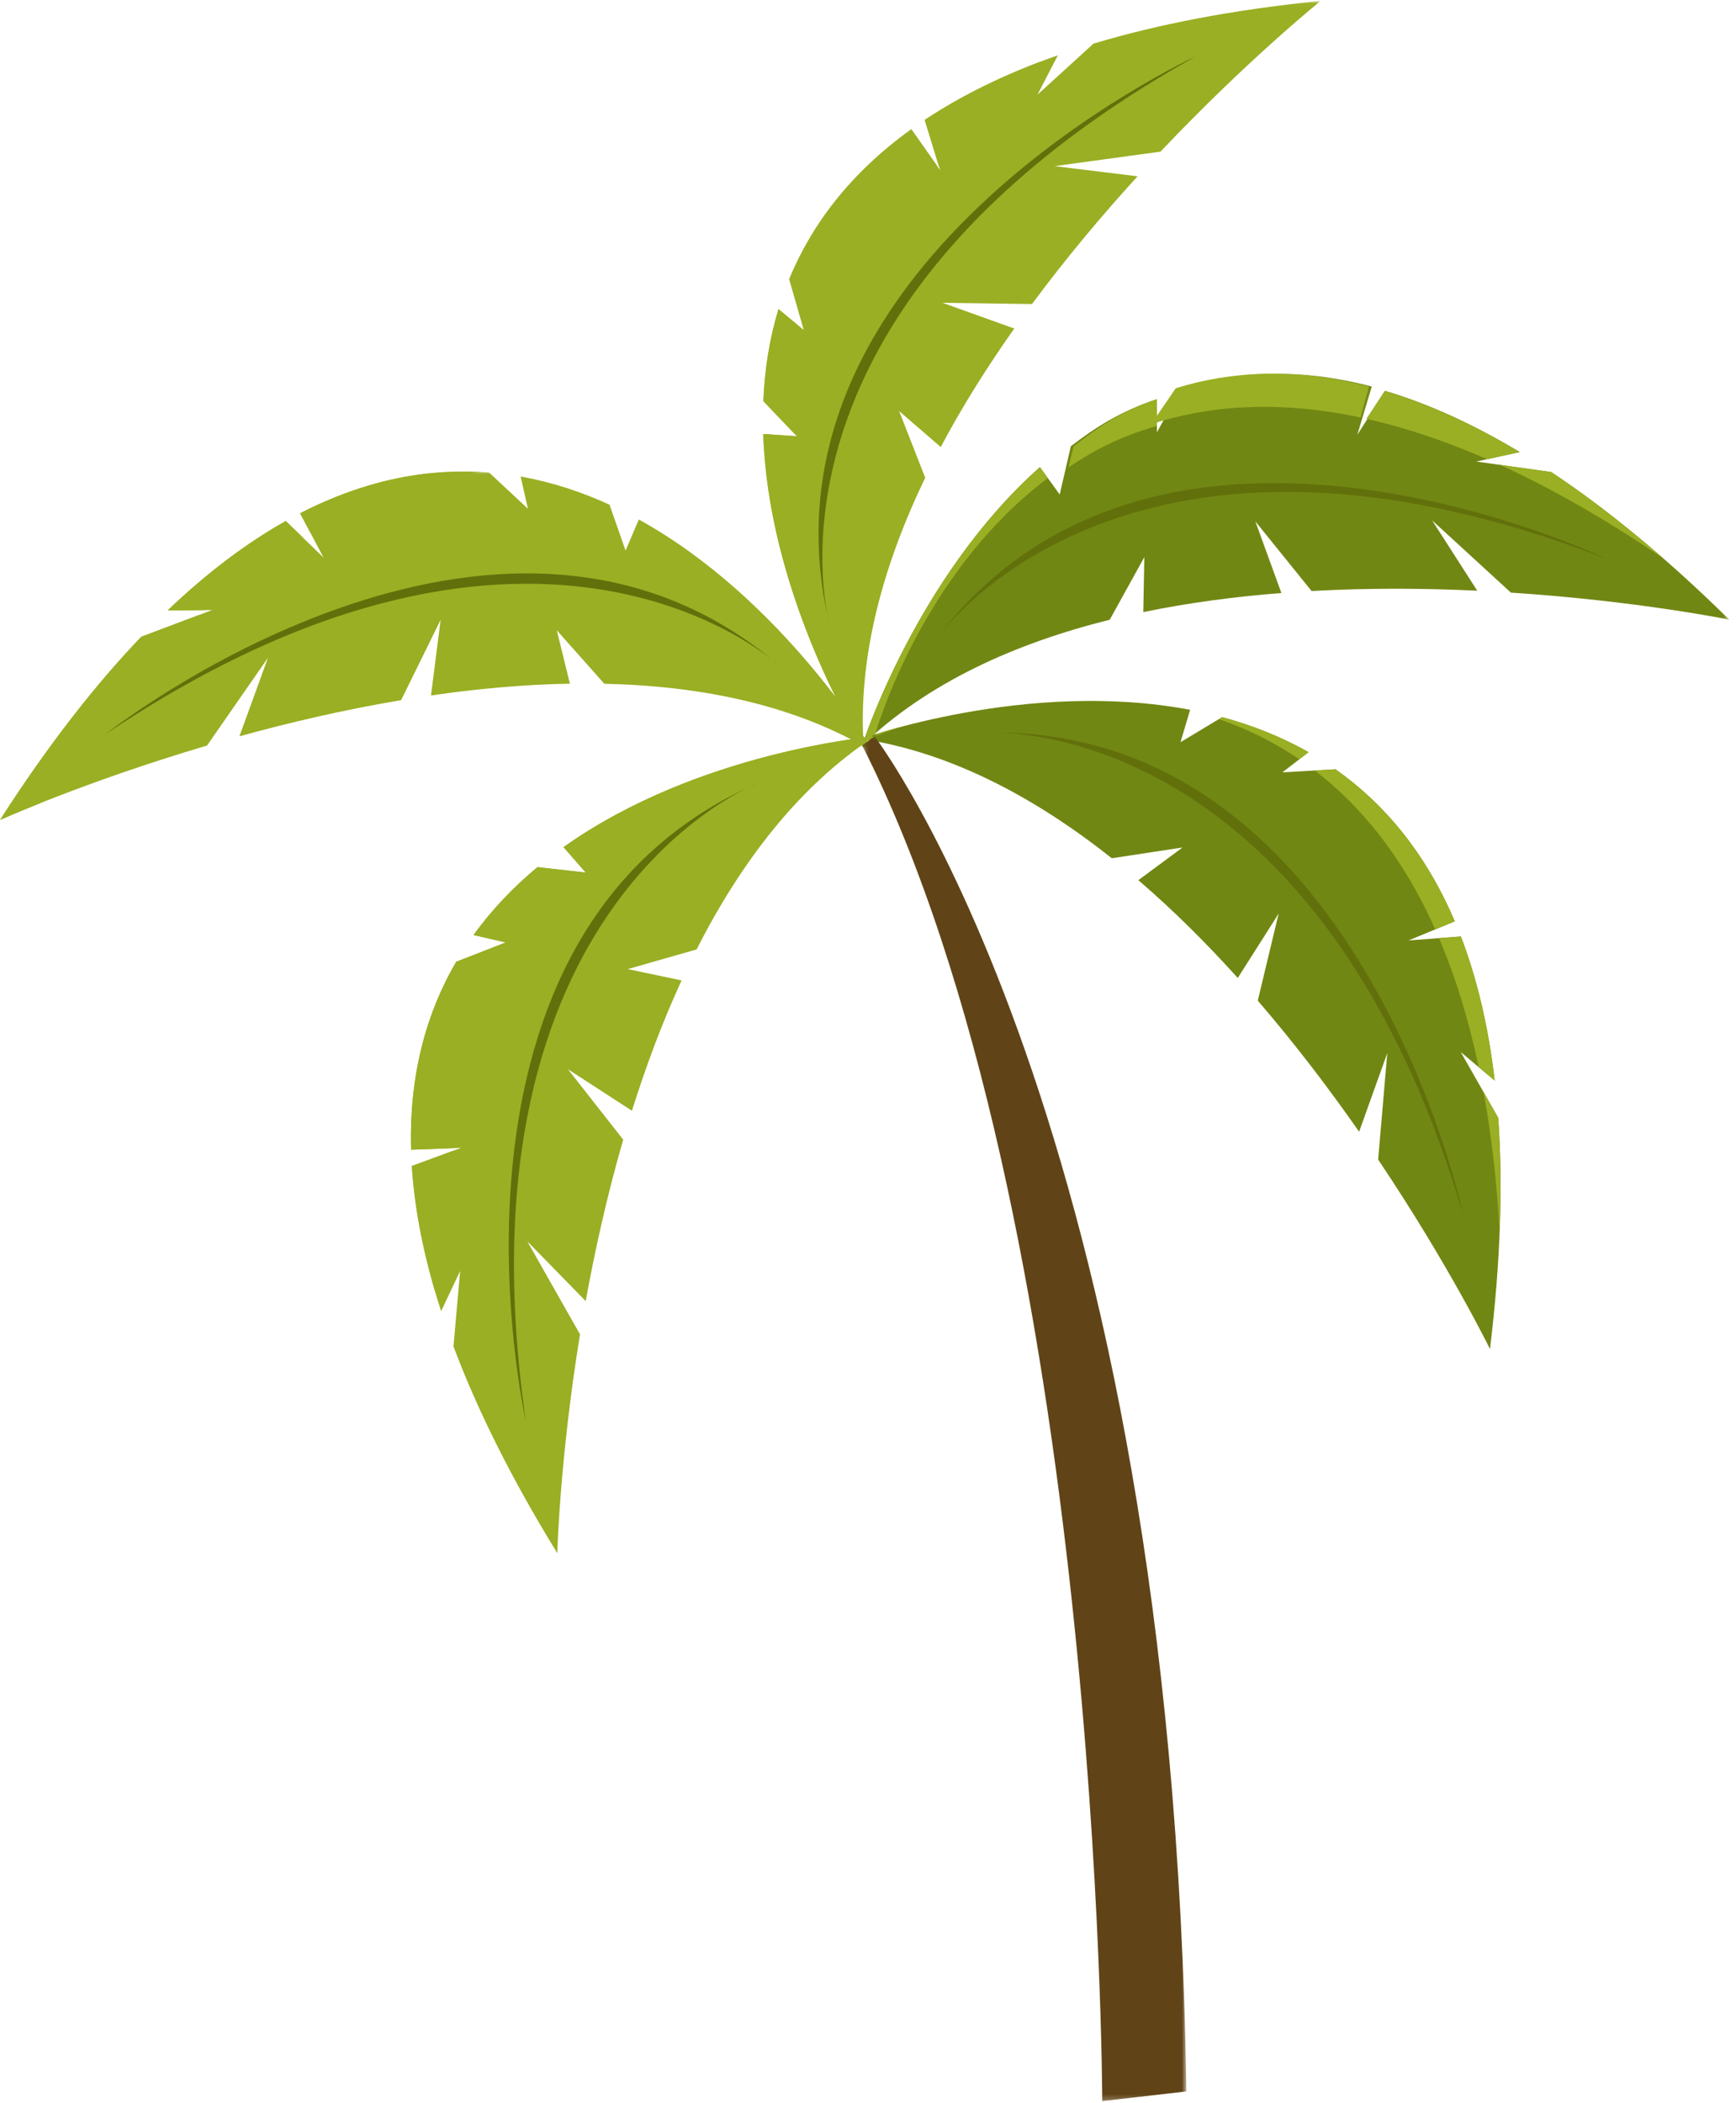 <?xml version="1.0" encoding="UTF-8"?>
<svg width="327px" height="396px" viewBox="0 0 327 396" version="1.1" xmlns="http://www.w3.org/2000/svg" xmlns:xlink="http://www.w3.org/1999/xlink">
    <title>palm_illu</title>
    <defs>
        <polygon id="path-1" points="0.272 0.102 163.599 0.102 163.599 70.101 0.272 70.101"></polygon>
        <polygon id="path-3" points="0.293 0.04 105.312 0.04 105.312 140.839 0.293 140.839"></polygon>
        <polygon id="path-5" points="0 0.015 164.524 0.015 164.524 65.656 0 65.656"></polygon>
        <polygon id="path-7" points="0.272 0.763 61.339 0.763 61.339 257.774 0.272 257.774"></polygon>
    </defs>
    <g id="Page-1" stroke="none" stroke-width="1" fill="none" fill-rule="evenodd">
        <g id="palm_illu">
            <path d="M259.595,218.385 L261.315,198.327 L256.009,213.142 C250.435,205.157 244.029,196.698 236.919,188.452 L240.851,172.058 L233.15,184.182 C227.32,177.722 221.064,171.468 214.426,165.765 L222.748,159.607 L209.423,161.637 C195.088,150.27 179.173,141.708 162.227,139.142 C162.227,139.142 193.499,127.848 224.175,133.68 L222.367,139.778 L230.206,135.062 C235.786,136.568 241.278,138.707 246.48,141.662 L241.552,145.461 L251.552,144.881 C260.579,151.235 268.457,160.436 274.024,173.517 L265.319,177.114 L275.174,176.369 C278.136,184.081 280.33,193.071 281.549,203.509 L275.15,198.132 L282.21,210.522 C283.098,223.044 282.684,237.46 280.659,254.068 C280.659,254.068 272.952,238.284 259.595,218.385" id="Fill-1" fill="#718713"></path>
            <path d="M185.938,137.978 C185.938,137.978 247.563,133.926 275.634,228.799 C275.634,228.799 256.195,136.628 185.938,137.978" id="Fill-3" fill="#62700B"></path>
            <g id="Group-7" transform="translate(162.13, 70.276)">
                <mask id="mask-2" fill="white">
                    <use xlink:href="#path-1"></use>
                </mask>
                <g id="Clip-6"></g>
                <path d="M122.47,41.333 L107.631,27.728 L116.129,40.972 C106.401,40.514 95.791,40.429 84.92,41.031 L74.332,27.914 L79.238,41.409 C70.563,42.087 61.791,43.226 53.224,45.004 L53.422,34.651 L46.9,46.443 C29.146,50.863 12.65,58.248 0.272,70.101 C0.272,70.101 10.411,38.436 33.751,17.697 L37.48,22.854 L39.581,13.761 C44.178,10.259 48.795,7.216 55.794,4.902 L55.794,11.123 L60.386,2.845 C70.929,-0.431 82.498,-1.054 96.26,2.521 L93.536,11.613 L98.822,3.347 C106.748,5.71 115.138,9.458 124.155,14.866 L115.955,16.65 L130.064,18.622 C140.521,25.56 151.681,34.692 163.599,46.423 C163.599,46.423 146.389,42.898 122.47,41.333" id="Fill-5" fill="#718713" mask="url(#mask-2)"></path>
            </g>
            <path d="M175.953,120.887 C175.953,120.887 210.352,69.594 302.64,105.261 C302.64,105.261 217.762,64.408 175.953,120.887" id="Fill-8" fill="#62700B"></path>
            <g id="Group-12" transform="translate(143.467, 0.126)">
                <mask id="mask-4" fill="white">
                    <use xlink:href="#path-3"></use>
                </mask>
                <g id="Clip-11"></g>
                <path d="M55.189,31.163 L70.811,33.079 C64.243,40.275 57.4,48.381 50.922,57.136 L34.065,56.901 L47.584,61.748 C42.564,68.855 37.838,76.332 33.737,84.061 L25.898,77.297 L30.81,89.848 C22.868,106.334 18.02,123.742 19.239,140.839 C19.239,140.839 1.344,112.814 0.293,81.611 L6.638,82.032 L0.315,75.419 C0.554,69.647 1.435,63.818 3.175,58.095 L7.964,62.067 L5.199,52.438 C9.411,42.234 16.653,32.526 28.193,24.22 L33.619,31.919 L30.719,22.468 C37.597,17.886 45.884,13.768 55.799,10.285 L51.957,17.707 L62.496,8.097 C74.511,4.48 88.67,1.711 105.312,0.04 C105.312,0.04 91.615,11.023 75.135,28.43 L55.189,31.163 Z" id="Fill-10" fill="#9AAF23" mask="url(#mask-4)"></path>
            </g>
            <path d="M156.36,118.092 C156.36,118.092 138.856,58.864 225.236,10.617 C225.236,10.617 139.592,49.852 156.36,118.092" id="Fill-13" fill="#62700B"></path>
            <g id="Group-17" transform="translate(0, 88.772)">
                <mask id="mask-6" fill="white">
                    <use xlink:href="#path-5"></use>
                </mask>
                <g id="Clip-16"></g>
                <path d="M38.995,51.642 L50.474,35.109 L45.099,49.899 C54.488,47.305 64.82,44.892 75.557,43.087 L83,27.957 L81.183,42.206 C89.793,40.959 98.602,40.136 107.349,39.984 L104.878,29.93 L113.834,40.003 C132.128,40.405 149.845,43.983 164.524,52.823 C164.524,52.823 147.666,24.16 120.335,9.07 L117.834,14.916 L114.811,6.28 C109.555,3.874 103.964,2.017 98.073,0.97 L99.44,7.041 L92.114,0.206 C81.11,-0.669 69.171,1.384 56.534,7.899 L60.935,16.226 L53.83,9.355 C46.623,13.404 39.195,18.921 31.59,26.177 L39.951,26.123 L26.606,31.154 C17.93,40.223 9.042,51.582 -0,65.656 C-0,65.656 16.004,58.43 38.995,51.642" id="Fill-15" fill="#9AAF23" mask="url(#mask-6)"></path>
            </g>
            <path d="M147.02,125.563 C147.02,125.563 102.178,83.097 19.997,138.189 C19.997,138.189 93.81,79.661 147.02,125.563" id="Fill-18" fill="#62700B"></path>
            <path d="M99.328,233.787 L110.326,245.042 C112.062,235.458 114.363,225.099 117.39,214.637 L106.983,201.378 L119.035,209.189 C121.642,200.887 124.725,192.593 128.381,184.646 L118.251,182.513 L131.208,178.81 C139.501,162.498 150.399,148.081 164.733,138.691 C164.733,138.691 131.598,141.456 106.148,159.541 L110.332,164.332 L101.24,163.308 C96.795,167.004 92.696,171.239 89.2,176.094 L95.262,177.493 L85.929,181.134 C80.37,190.67 77.043,202.32 77.436,216.527 L86.848,216.177 L77.577,219.598 C78.102,227.849 79.853,236.931 83.096,246.935 L86.672,239.371 L85.42,253.582 C89.829,265.328 96.216,278.266 104.976,292.515 C104.976,292.515 105.404,274.96 109.252,251.298 L99.328,233.787 Z" id="Fill-20" fill="#9AAF23"></path>
            <path d="M142.697,147.514 C142.697,147.514 84.99,169.514 99.012,267.454 C99.012,267.454 78.266,175.563 142.697,147.514" id="Fill-22" fill="#62700B"></path>
            <path d="M246.479,141.661 L244.743,143 C239.859,139.678 234.761,137.217 229.6,135.427 L230.206,135.063 C235.786,136.569 241.277,138.708 246.479,141.661" id="Fill-24" fill="#9AAF23"></path>
            <path d="M282.476,231.888 C281.931,222.288 280.894,213.603 279.456,205.691 L282.209,210.523 C282.677,217.098 282.772,224.221 282.476,231.888" id="Fill-26" fill="#9AAF23"></path>
            <path d="M247.647,145.104 L251.553,144.882 C260.579,151.235 268.457,160.437 274.024,173.517 L270.358,175.036 C264.261,161.405 256.369,151.788 247.647,145.104" id="Fill-28" fill="#9AAF23"></path>
            <path d="M278.535,200.976 C276.588,191.761 274.058,183.71 271.058,176.677 L275.175,176.368 C278.136,184.082 280.33,193.071 281.549,203.509 L278.535,200.976 Z" id="Fill-30" fill="#9AAF23"></path>
            <path d="M224.145,133.782 C223.684,133.663 223.226,133.548 222.764,133.438 C223.236,133.518 223.705,133.591 224.174,133.68 L224.145,133.782 Z" id="Fill-32" fill="#9AAF23"></path>
            <path d="M164.733,138.691 C164.997,138.473 165.267,138.279 165.534,138.075 C166.678,137.723 168.106,137.318 169.768,136.873 C166.569,137.915 164.733,138.691 164.733,138.691" id="Fill-34" fill="#9AAF23"></path>
            <path d="M257.378,78.879 L260.82,73.623 C268.743,75.987 277.202,79.734 286.22,85.142 L280.109,86.479 C272.018,82.947 264.45,80.463 257.378,78.879" id="Fill-36" fill="#9AAF23"></path>
            <path d="M313.301,105.174 C313.22,105.113 313.139,105.061 313.055,105.007 C302.166,97.607 292.019,91.874 282.569,87.559 L292.177,88.899 C298.917,93.369 305.959,98.768 313.301,105.174" id="Fill-38" fill="#9AAF23"></path>
            <path d="M221.464,73.122 C232.008,69.845 244.103,69.222 257.865,72.797 L256.286,78.627 C240.869,75.347 227.83,76.328 216.86,79.876 L221.464,73.122 Z" id="Fill-40" fill="#9AAF23"></path>
            <path d="M201.251,88.04 L202.236,84.037 C206.834,80.535 210.925,77.492 217.923,75.178 L217.923,80.225 C210.925,82.208 205.901,84.894 201.251,88.04" id="Fill-42" fill="#9AAF23"></path>
            <path d="M163.303,139.553 L163.133,138.286 C165.827,130.912 176.123,105.531 195.882,87.974 L197.378,90.04 C175.04,106.812 166.194,133.813 164.907,138.094 C164.362,138.571 163.834,139.062 163.303,139.553" id="Fill-44" fill="#9AAF23"></path>
            <path d="M174.187,22.594 C180.33,18.499 187.606,14.783 196.156,11.546 C188.483,17.912 182.049,24.346 176.695,30.772 L174.187,22.594 Z" id="Fill-46" fill="#9AAF23"></path>
            <path d="M162.572,138.226 C162.598,139.038 162.638,139.848 162.691,140.653 C162.608,140.61 162.519,140.572 162.435,140.525 C160.218,136.913 144.736,110.705 143.76,81.736 L150.105,82.158 L143.782,75.546 C144.021,69.773 144.903,63.944 146.642,58.22 L151.431,62.192 L148.666,52.564 C152.878,42.361 160.12,32.652 171.66,24.346 L176.418,31.096 C130.89,73.458 158.055,129.695 162.572,138.226" id="Fill-48" fill="#9AAF23"></path>
            <path d="M90.489,88.906 C81.695,90.048 70.727,93.163 58.467,100.333 L56.534,96.672 C68.555,90.474 79.935,88.348 90.489,88.906" id="Fill-50" fill="#9AAF23"></path>
            <path d="M0,154.428 C9.042,140.355 17.93,128.995 26.607,119.926 L37.731,115.73 C27.985,124.565 17.812,136.143 7.557,151.272 C2.734,153.194 0,154.428 0,154.428" id="Fill-52" fill="#9AAF23"></path>
            <path d="M38.65,114.902 L31.591,114.949 C39.195,107.693 46.623,102.176 53.83,98.127 L57.01,101.201 C51.141,104.763 44.99,109.251 38.65,114.902" id="Fill-54" fill="#9AAF23"></path>
            <path d="M85.552,216.223 L77.436,216.528 C77.043,202.32 80.37,190.671 85.928,181.133 L95.262,177.493 L89.2,176.094 C92.696,171.24 96.796,167.005 101.24,163.308 L110.332,164.332 L106.148,159.541 C126.941,144.765 152.855,140.212 161.644,139.043 L162.437,140.266 C162.227,140.414 162.02,140.561 161.808,140.713 C154.306,141.323 100.612,148.045 85.552,216.223" id="Fill-56" fill="#9AAF23"></path>
            <path d="M85.452,216.69 C83.715,224.682 82.506,233.509 81.963,243.267 C79.441,234.702 78.036,226.826 77.577,219.598 L85.452,216.69 Z" id="Fill-58" fill="#9AAF23"></path>
            <g id="Group-62" transform="translate(162.13, 137.928)">
                <mask id="mask-8" fill="white">
                    <use xlink:href="#path-7"></use>
                </mask>
                <g id="Clip-61"></g>
                <path d="M2.604,0.763 C2.604,0.763 58.684,73.613 61.339,255.954 L45.49,257.775 C45.49,257.775 45.257,91.233 0.272,2.45 L2.604,0.763 Z" id="Fill-60" fill="#604417" mask="url(#mask-8)"></path>
            </g>
        </g>
    </g>
</svg>